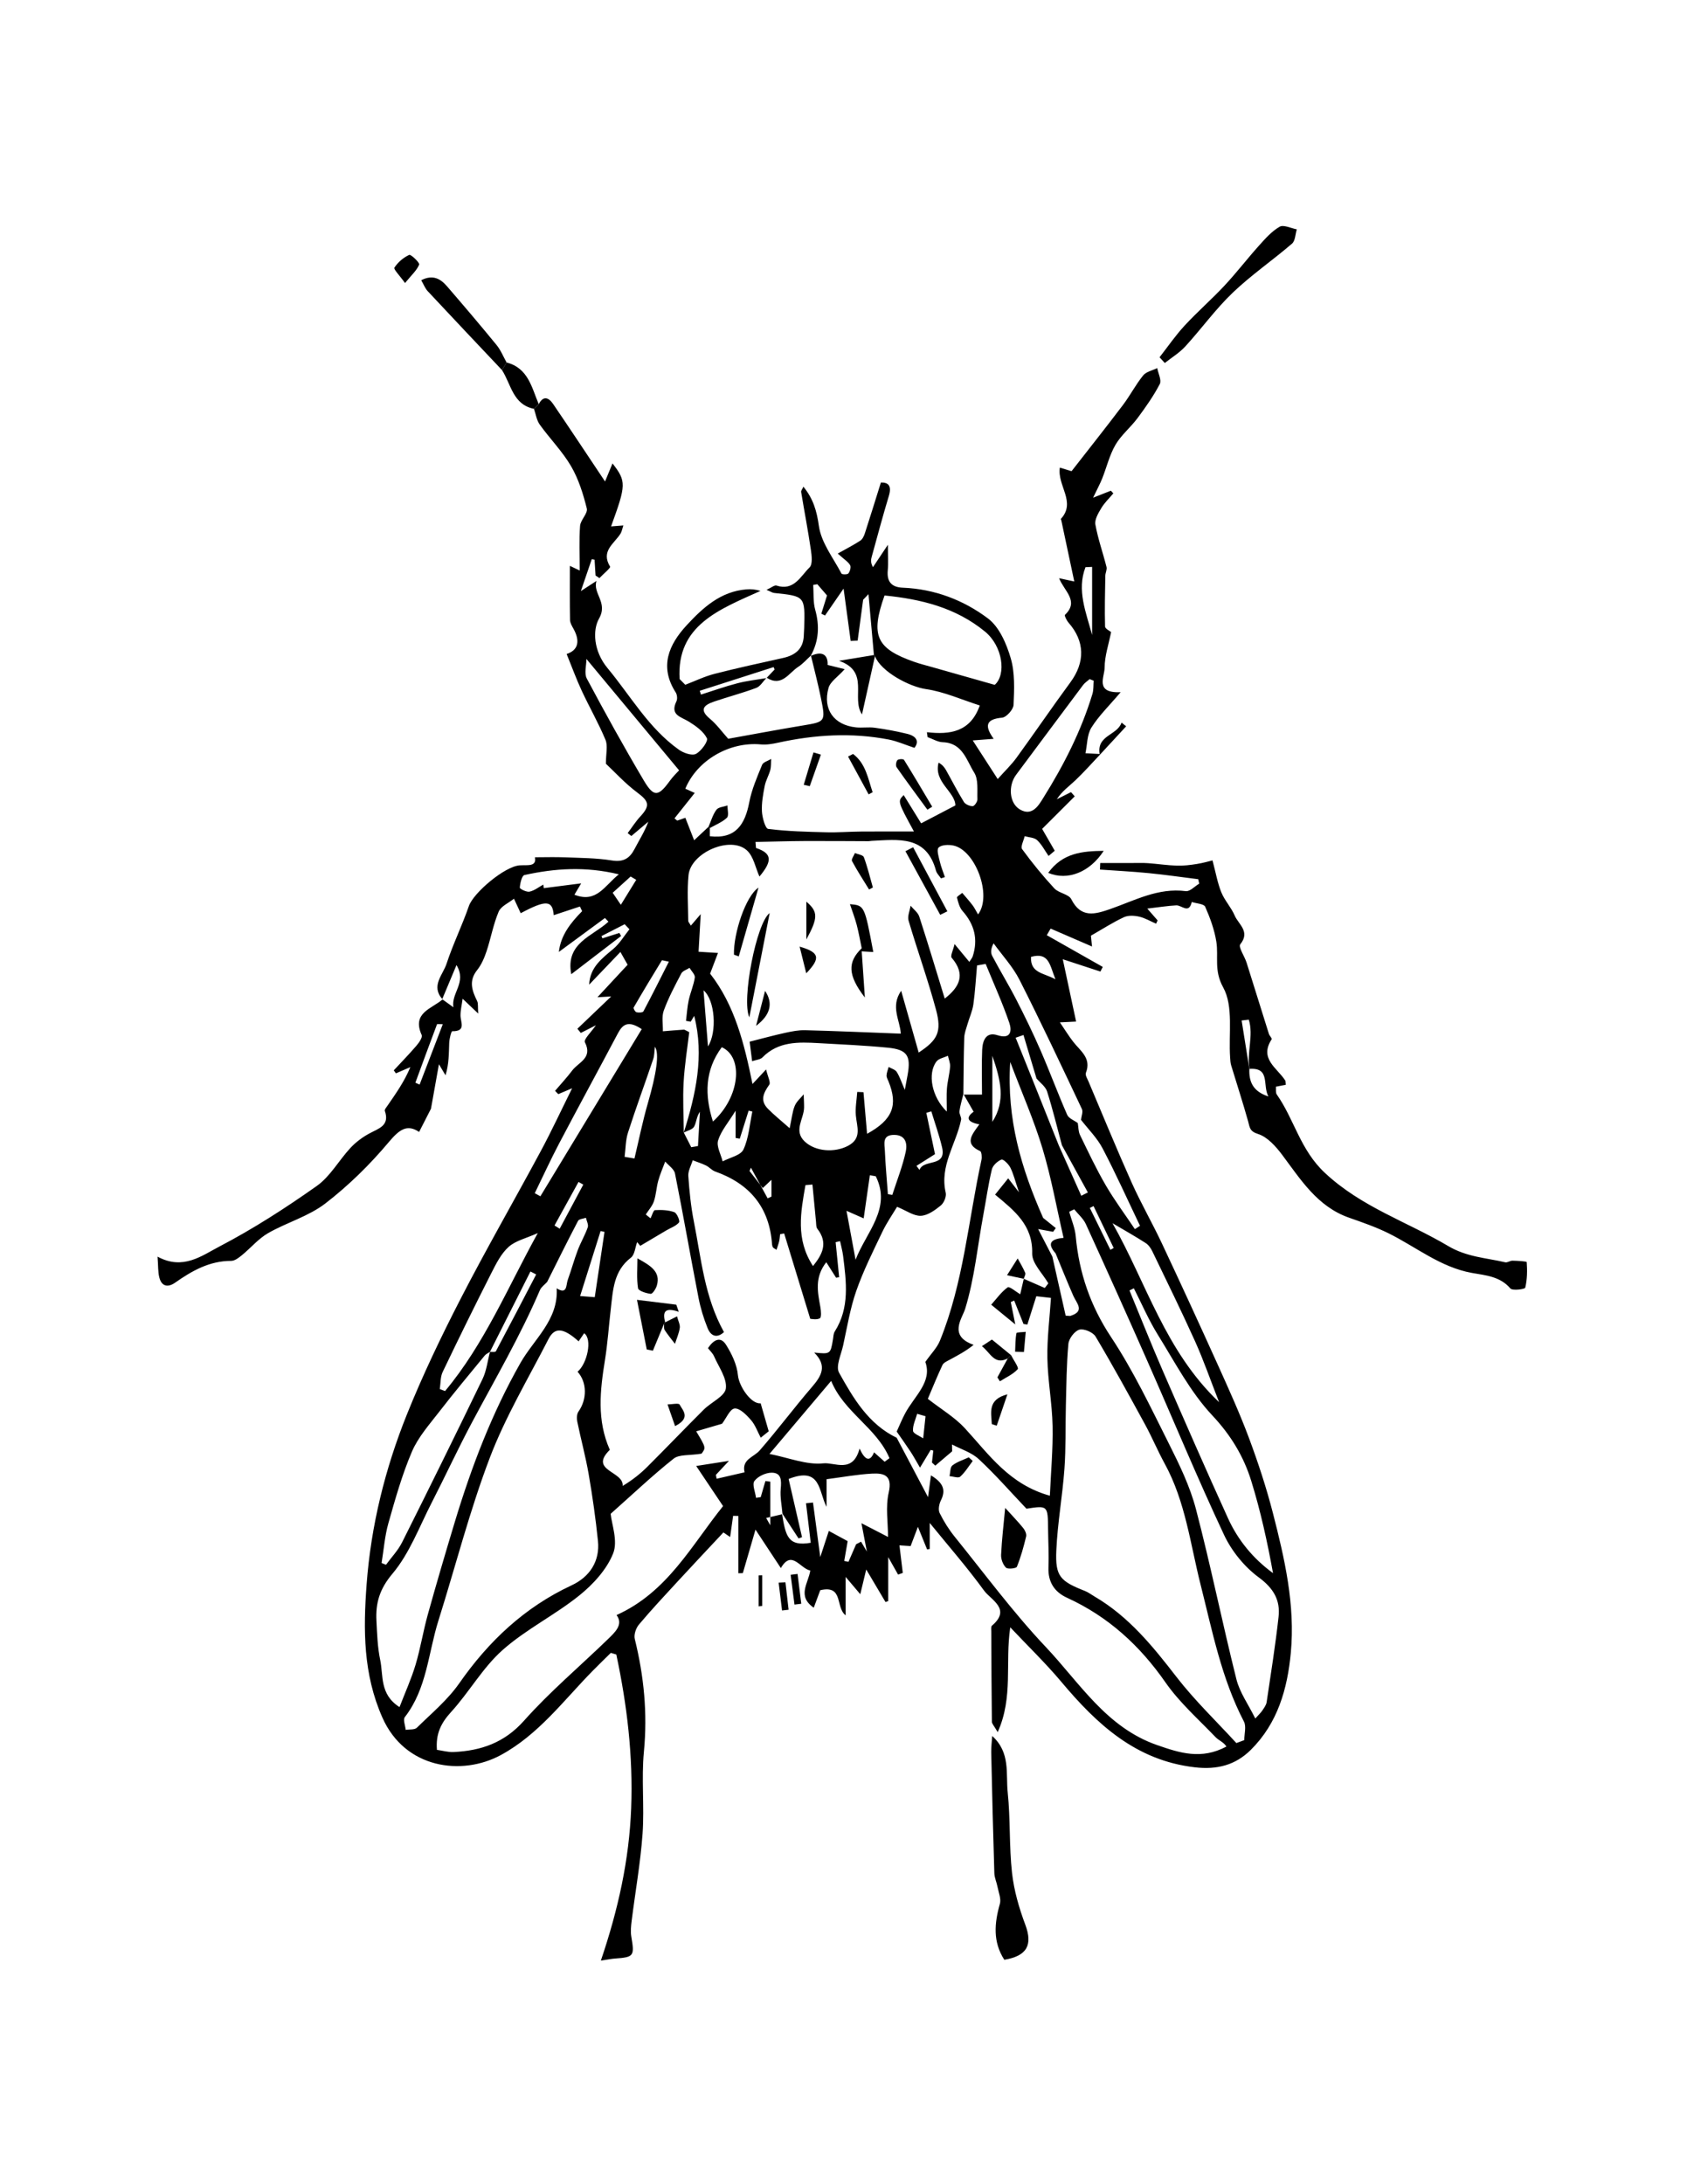 <?xml version="1.0" encoding="UTF-8"?>
<svg enable-background="new 0 0 612 792" version="1.1" viewBox="0 0 612 792" xml:space="preserve" xmlns="http://www.w3.org/2000/svg">
<path d="m195.44 146.55c1.672-3.237 3.64-2.369 5.196-0.092 6.079 8.902 12.019 17.896 18.86 28.131 0.836-2.024 1.713-4.154 2.704-6.554 5.068 6.525 4.972 7.746-0.52 22.842 1.478-0.117 2.721-0.217 4.452-0.354-0.427 1.283-0.558 2.23-1.021 2.972-2.268 3.633-7.264 6.309-3.783 11.97 0.264 0.43-2.515 2.729-3.876 4.16-0.469-0.314-0.936-0.631-1.403-0.947-0.119-1.912-0.237-3.821-0.356-5.732-0.337-0.068-0.674-0.136-1.011-0.204-1.145 3.345-2.288 6.691-3.964 11.589 2.825-1.836 4.249-2.763 5.672-3.688-1.452 4.578 4.262 7.771 0.919 13.667-2.367 4.169-2.045 11.775 3.086 17.952 8.392 10.104 14.911 21.794 25.896 29.593 1.676 1.188 4.716 2.258 6.162 1.514 1.932-0.991 4.527-4.623 3.992-5.685-1.254-2.484-4.003-4.434-6.52-6.002-2.874-1.793-6.991-2.337-4.535-7.382 0.418-0.851 0.26-2.407-0.268-3.229-6.022-9.382-2.501-17.346 4.026-24.401 5.86-6.335 12.293-12.22 21.627-12.96 1.601-0.128 3.224-0.019 5.111 0.553-14.881 6.703-30.538 12.461-29.34 31.971 0.682 0.691 1.359 1.381 2.042 2.072 3.533-1.343 6.975-3.026 10.614-3.964 8.233-2.118 16.553-3.902 24.854-5.757 4.399-0.985 7.337-3.224 7.533-8.077 0.038-0.96 0.117-1.917 0.143-2.875 0.316-11.459 0.312-11.452-10.893-12.62-0.644-0.067-1.254-0.499-2.768-1.134 1.77-0.798 2.885-1.787 3.608-1.552 6.351 2.057 8.742-3.394 12.008-6.587 1.152-1.124 0.787-4.229 0.478-6.337-1.036-7.022-2.376-14.001-3.533-21.009-0.075-0.456 0.41-1.005 0.817-1.919 3.563 4.369 4.851 8.769 5.623 14.275 0.848 6.021 5.209 11.561 8.192 17.231 0.192 0.365 2.173 0.386 2.508-0.053 0.584-0.765 1.024-2.301 0.625-2.994-0.7-1.217-2.083-2.04-4.493-4.209 3.107-1.746 5.736-3.081 8.188-4.684 0.799-0.52 1.337-1.674 1.653-2.652 1.937-5.953 3.778-11.938 5.812-18.423 2.659-0.06 4.02 1.125 2.893 4.846-2.215 7.307-4.169 14.691-6.211 22.048-0.29 1.043-0.478 2.113 0.445 3.802 1.525-2.288 3.051-4.576 5.416-8.124 0 3.953 0.199 6.634-0.046 9.279-0.388 4.154 1.409 6.126 5.469 6.288 11.477 0.459 21.996 4.461 30.896 11.158 4.112 3.094 6.719 9.192 8.252 14.442 1.544 5.295 1.266 11.241 1.024 16.868-0.071 1.686-2.588 4.516-4.181 4.661-5.819 0.525-6.485 2.887-3.036 7.667-2.674 0.204-4.674 0.358-7.597 0.58 3.119 4.823 5.827 9.013 9.055 14.003 2.637-2.955 4.964-5.164 6.821-7.715 6.587-9.056 12.896-18.316 19.532-27.335 5.394-7.326 5.288-14.881-0.64-21.634-0.689-0.787-1.578-2.603-1.33-2.838 5.25-4.966-0.199-8.544-2.117-13.295 2.125 0.452 3.537 0.755 5.515 1.177-1.627-7.672-3.164-14.915-4.704-22.154-0.038-0.188-0.223-0.465-0.158-0.535 5.646-6.131-1.401-12.067-0.377-18.593 1.541 0.467 2.858 0.864 4.256 1.286 6.306-8.094 12.558-15.96 18.617-23.971 2.618-3.458 4.629-7.384 7.353-10.748 1.104-1.367 3.367-1.796 5.104-2.653 0.365 1.96 1.646 4.401 0.919 5.793-2.268 4.344-5.141 8.41-8.079 12.361-2.497 3.355-5.917 6.105-7.992 9.666-2.173 3.733-3.187 8.134-4.81 12.202-0.807 2.009-1.85 3.924-3.3 6.964 2.919-1.146 4.686-1.838 6.452-2.529 0.294 0.324 0.592 0.647 0.885 0.972-1.477 1.763-3.193 3.382-4.357 5.331-1.085 1.813-2.482 4.142-2.154 5.957 0.934 5.203 2.738 10.244 4.037 15.393 0.245 0.962-0.414 2.117-0.433 3.187-0.109 6.131-0.26 12.267-0.095 18.391 0.023 0.833 1.726 1.618 2.196 2.03-0.885 4.475-2.343 8.676-2.351 12.881-4e-3 3.373-3.694 9.333 5.815 8.917-4.185 4.941-7.936 8.557-10.613 12.845-1.594 2.552-1.495 6.16-2.154 9.294 1.714 0.092 3.431 0.183 5.145 0.274l0.215 0.13c-2.968 3.128-5.827 6.373-8.945 9.343-2.302 2.188-4.941 4.015-6.81 6.943 1.714-0.866 3.432-1.73 5.148-2.593 0.448 0.51 0.9 1.019 1.349 1.529-3.943 3.936-7.887 7.872-11.823 11.798 1.556 2.697 3.066 5.311 4.576 7.925-0.749 0.633-1.495 1.262-2.24 1.895-1.356-1.945-2.46-4.154-4.151-5.736-1.043-0.974-2.982-0.989-4.52-1.435-0.354 1.599-1.56 3.821-0.923 4.693 3.623 4.953 7.518 9.738 11.691 14.239 1.608 1.738 5.209 2.062 6.143 3.916 3.511 6.962 8.596 5.495 14.083 3.587 8.919-3.102 17.42-7.817 27.472-6.506 1.477 0.192 3.229-1.755 4.855-2.714-0.121-0.539-0.241-1.077-0.361-1.616-5.981-0.744-11.947-1.61-17.939-2.2-5.887-0.58-11.797-0.877-17.695-1.299 0.026-0.791 0.053-1.584 0.083-2.375 3.902 0 7.804-4e-3 11.706 1e-3 1.88 4e-3 3.771-0.073 5.646 0.062 3.491 0.249 6.971 0.784 10.467 0.895 2.414 0.076 4.866-0.229 7.262-0.608 2.339-0.371 4.633-1.053 5.656-1.296 1.168 4.386 1.801 8.125 3.187 11.557 1.206 2.981 3.594 5.477 4.859 8.441 1.363 3.194 5.759 5.791 2.022 10.437-0.776 0.962 1.556 4.316 2.286 6.62 2.73 8.604 5.378 17.233 8.098 25.841 0.223 0.712 1.213 1.657 1.021 1.953-4.637 7.076 1.97 10.386 4.885 14.925 0.188 0.29 0.125 0.742 0.241 1.582-1.13 0.22-2.274 0.444-3.604 0.704 0.091 0.955-0.158 2.136 0.312 2.808 6.369 9.059 8.471 20.034 17.45 28.43 13.325 12.459 29.872 17.721 44.757 26.545 6.761 4.004 13.713 4.264 20.674 5.887 0.791 0.186 1.763-0.605 2.644-0.583 1.801 0.037 5.134 0.218 5.156 0.527 0.223 3.088 0.181 6.282-0.535 9.269-0.132 0.554-4.632 1.164-5.39 0.275-3.773-4.422-9.017-4.742-13.943-5.631-11.473-2.068-20.297-9.458-30.334-14.41-4.569-2.256-9.45-3.929-14.271-5.627-11.473-4.038-17.465-13.736-24.24-22.775-2.302-3.066-5.345-6.494-8.738-7.563-3.115-0.979-3.002-2.388-3.612-4.576-1.901-6.813-4.112-13.542-6.158-20.32-0.264-0.881-0.309-1.84-0.372-2.77-0.61-8.637 1.276-18.646-2.527-25.506-3.424-6.185-1.616-11.096-2.475-16.527-0.686-4.354-2.256-8.646-4.042-12.697-0.478-1.083-3.189-1.177-4.877-1.725-1.036 4.473-3.661 1.098-5.639 1.217-3.266 0.19-6.512 0.704-10.501 1.166 1.507 1.719 2.629 3 3.748 4.282-0.185 0.401-0.365 0.8-0.554 1.202-2.03-0.883-3.992-2.073-6.117-2.556-1.77-0.403-3.984-0.531-5.548 0.196-3.951 1.838-7.642 4.229-11.973 6.704 0.029 0.29 0.169 1.655 0.398 3.921-5.442-2.354-10.229-4.426-15.013-6.495-0.463 0.798-0.931 1.595-1.394 2.394 6.772 3.838 13.544 7.674 20.316 11.51-0.29 0.558-0.584 1.117-0.874 1.674-4.388-1.435-8.775-2.872-13.638-4.465 1.804 8.433 3.258 15.235 4.836 22.599-2.475 0.125-3.868 0.194-5.88 0.294 1.767 2.599 3.16 4.868 4.776 6.968 2.58 3.358 6.76 5.941 4.654 11.322-0.323 0.829 0.543 2.185 0.987 3.239 5.175 12.216 10.207 24.495 15.631 36.6 3.367 7.503 7.495 14.659 10.994 22.105 6.903 14.678 13.687 29.412 20.361 44.191 3.913 8.674 7.856 17.363 11.179 26.271 3.311 8.877 6.293 17.932 8.659 27.106 4.286 16.625 8.161 33.408 6.526 50.787-1.231 13.129-4.775 25.521-14.474 35.163-5.604 5.574-12.241 7.314-20.44 6.35-21.397-2.512-35.461-15.638-48.406-31.058-5.601-6.666-11.905-12.745-18.459-19.69-1.925 12.862 1.183 25.257-4.558 38.011-1.3-2.283-2.102-3.032-2.109-3.797-0.136-10.854-0.169-21.717-0.211-32.572-4e-3 -0.768-0.173-1.887 0.245-2.244 7.126-6.057-0.381-9.292-2.904-12.761-6.112-8.407-12.986-16.256-19.676-24.481v9.438c-0.32 0.049-0.636 0.102-0.956 0.15-0.949-2.335-1.902-4.671-3.33-8.177-1.084 2.858-1.781 4.7-2.644 6.972-1.179-0.075-2.527-0.166-4.053-0.264 0.426 3.51 0.817 6.749 1.209 9.996-0.568 0.203-1.138 0.406-1.702 0.617-1.044-1.853-2.087-3.698-3.578-6.335v15.955c-0.332 0.105-0.663 0.203-0.995 0.309-2.165-3.653-4.335-7.307-6.986-11.785-0.746 3.1-1.345 5.57-2.158 8.96-1.691-1.996-3.017-3.562-5.307-6.264v13.929c-3.797-2.874-0.655-11.115-9.213-9.111-0.678 1.815-1.431 3.85-2.357 6.347-6.151-4.241-1.993-8.795-1.254-13.473-3.796-0.813-6.746-7.661-10.682-0.896-2.806-4.256-5.518-8.361-9.201-13.943-1.834 6.302-3.213 11.036-4.591 15.774-0.539 0.015-1.081 0.029-1.62 0.045v-20.775c-0.637-0.016-1.273-0.034-1.906-0.053-0.328 2.343-0.659 4.682-1.081 7.684-1.333-0.904-2.332-1.582-2.444-1.657-5.684 6.079-11.16 11.879-16.572 17.747-4.757 5.16-9.559 10.29-14.071 15.657-1.088 1.292-1.889 3.672-1.505 5.224 3.328 13.461 4.651 26.938 3.312 40.854-0.949 9.856 0.217 19.897-0.491 29.792-0.759 10.572-2.639 21.066-3.958 31.604-0.235 1.876-0.435 3.849-0.121 5.69 1.203 7.047 0.955 7.454-6.013 7.947-1.115 0.079-2.216 0.316-5.032 0.734 6.282-18.516 10.273-36.504 10.99-55.234 0.725-19.001-1.488-37.423-5.388-55.754-0.663-0.199-1.326-0.399-1.987-0.596-2.228 2.2-4.484 4.369-6.674 6.606-10.508 10.72-19.54 22.983-33.143 30.399-14.25 7.77-34.833 4.982-43.039-13.503-7.03-15.842-6.964-31.984-5.74-48.368 1.589-21.25 6.686-41.871 14.618-61.596 5.761-14.324 12.474-28.316 19.549-42.049 9.286-18.026 19.423-35.607 29.034-53.468 3.866-7.187 7.305-14.599 11.357-22.755-2.28 0.972-3.651 1.555-5.022 2.139-0.392-0.399-0.783-0.798-1.173-1.2 2.09-2.454 4.303-4.817 6.237-7.392 2.241-2.981 7.537-4.478 4.585-10.224-0.525-1.021 2.415-3.823 3.998-6.166-2.109 1.075-3.792 1.931-5.478 2.787-0.411-0.504-0.823-1.011-1.235-1.516 3.987-3.808 7.972-7.616 12.263-11.712-1.359 0.077-2.394 0.134-4.99 0.281 4.109-4.422 7.446-8.013 10.943-11.778-0.514-0.911-1.333-2.361-2.616-4.636-3.883 4.06-7.608 7.957-11.335 11.853 0.281-6.268 4.588-9.465 8.759-12.96 2.314-1.941 3.925-4.723 5.854-7.126-0.578-0.606-1.156-1.215-1.733-1.823-2.804 1.431-5.608 2.866-8.41 4.297 0.115 0.271 0.229 0.544 0.344 0.817 2.045-0.651 4.091-1.301 6.134-1.953 0.215 0.369 0.43 0.736 0.644 1.104-5.917 4.533-11.836 9.068-18.086 13.855-2.199-11.375 7.782-13.751 13.493-19.047-0.425-0.442-0.849-0.885-1.273-1.33-5.572 4.1-11.145 8.198-16.719 12.297 0.686-6.043 4.275-10.565 8.446-14.775-0.266-0.565-0.533-1.128-0.798-1.691-3.207 1.059-6.413 2.117-9.51 3.141-0.42-5.427-2.738-5.651-11.979-0.713-0.815-1.751-1.631-3.505-2.444-5.256-1.91 1.537-4.703 2.699-5.548 4.689-1.951 4.586-2.815 9.622-4.403 14.382-0.798 2.399-1.862 4.872-3.42 6.823-3.109 3.9-1.858 7.431 9e-3 11.201 0.441 0.889 0.211 2.111 0.394 4.548-2.292-2.175-3.663-3.479-5.659-5.376-0.332 2.433-0.774 4.235-0.772 6.037 2e-3 2.473 2.15 5.812-2.989 5.746-0.367-4e-3 -1.04 2.721-1.1 4.196-0.158 3.791-0.053 7.593-1.344 11.783-0.652-1.092-1.303-2.187-2.392-4.011-1.036 5.792-1.99 11.13-2.885 16.134-1.409 2.757-2.761 5.4-4.303 8.418-4.346-2.927-7.173-0.878-10.966 3.642-6.84 8.154-14.604 15.781-23.028 22.274-6.079 4.693-14.019 6.889-20.792 10.779-3.539 2.034-6.301 5.391-9.521 8.016-1.123 0.919-2.569 2.041-3.866 2.041-7.849-8e-3 -14.187 3.578-20.318 7.887-2.55 1.789-4.863 1.492-5.733-1.793-0.546-2.056-0.405-4.301-0.665-7.631 9.226 5.025 16.06-0.342 22.423-3.66 12.273-6.403 24.021-13.966 35.34-21.966 4.885-3.45 8.032-9.3 12.233-13.815 1.925-2.064 4.32-3.85 6.81-5.205 3.392-1.846 7.508-2.81 5.649-8.215-0.164-0.479 0.582-1.322 1.002-1.932 3.068-4.434 6.164-8.846 8.252-13.931-1.746 0.753-3.494 1.507-5.241 2.262-0.256-0.363-0.514-0.725-0.772-1.088 2.761-2.972 5.601-5.877 8.235-8.957 0.932-1.09 2.269-3.015 1.885-3.866-3.627-8.053 3.618-9.467 7.567-12.887 1.107 0.793 2.217 1.589 3.958 2.84-0.926-5.183 4.943-8.917 1.109-15.305-2.024 4.829-3.593 8.57-5.162 12.314-4.186-4.784 0.221-8.738 1.541-12.763 2.33-7.104 5.67-13.872 8.109-20.945 1.661-4.813 13.043-14.446 18.487-14.77 2.817-0.168 6.171 0.583 5.463-2.925 3.84 0 7.427-0.123 11.001 0.026 5.633 0.233 11.328 0.228 16.866 1.126 4.216 0.686 6.5-0.702 8.316-4.196 1.661-3.198 3.622-6.239 4.97-9.851-2.052 1.729-4.105 3.459-6.158 5.188-0.445-0.351-0.889-0.701-1.333-1.051 1.533-2.038 2.904-4.226 4.631-6.083 3.586-3.858 3.057-5.495-1.004-8.514-4.597-3.422-8.514-7.753-11.525-10.563 0-3.667 0.751-6.499-0.143-8.647-2.535-6.094-5.855-11.856-8.644-17.853-1.951-4.196-3.535-8.565-5.458-13.286 4.312-1.401 4.917-4.8 2.454-9.203-0.55-0.983-1.209-2.094-1.228-3.155-0.113-6.45-0.056-12.904-0.056-19.604 0.622 0.294 1.631 0.77 3.58 1.691 0-5.838-0.27-11.032 0.126-16.178 0.167-2.181 2.883-4.542 2.439-6.326-1.312-5.271-2.989-10.666-5.71-15.32-3.152-5.395-7.688-9.968-11.359-15.084-1.144-1.591-1.428-3.798-2.105-5.725 0.583-0.565 1.159-1.126 1.737-1.687zm257.86 241.03c-1.077-5.858 1.533-12.054-0.271-17.847-0.866 0.1-1.732 0.202-2.599 0.303 0.935 5.861 1.872 11.721 2.806 17.582-0.195 4.646 1.314 8.154 6.908 9.96-2.223-4.044 0.795-10.518-6.844-9.998zm-68.059 27.702c-1.76-6.517-3.338-13.085-5.387-19.511-0.568-1.792-2.52-3.146-3.838-4.702-1.574-5.258-3.148-10.516-4.727-15.772-0.945 0.328-1.895 0.655-2.844 0.983 2.14 5.314 4.278 10.629 6.418 15.943 3.073 7.688 6.143 15.375 9.217 23.059 2.727 6.102 5.453 12.206 8.181 18.309 0.794-0.403 1.589-0.807 2.384-1.21-3.133-5.702-6.271-11.401-9.404-17.099zm-137.18-4.61c4.335-13.87 7.51-27.845 3.771-42.303-0.362 0.606-0.814 1.356-1.262 2.102-0.568-0.098-1.137-0.198-1.706-0.297 0.312-2.503 0.452-5.042 0.983-7.497 0.599-2.774 1.812-5.433 2.211-8.222 0.146-1.057-1.232-2.332-1.91-3.507-1.025 0.665-2.494 1.095-2.991 2.036-2.309 4.388-4.651 8.806-6.354 13.444-0.825 2.245-0.264 4.996-0.332 7.52 2.539-0.207 5.073-0.431 7.616-0.595 0.313-0.019 0.648 0.286 1.947 0.904-0.682 5.846-1.695 12.021-2.038 18.233-0.335 6.041 0.011 12.118 0.061 18.183 0.904 1.771 1.804 3.532 2.704 5.303 0.813-0.136 1.631-0.271 2.444-0.406 0.237-4.144 0.471-8.29 0.704-12.438-1.262 1.778-1.243 3.842-2.116 5.409-0.598 1.068-2.444 1.445-3.732 2.131zm144.1-4.618c0.136-1.318 0.811-2.889 0.328-3.913-7.424-15.685-14.802-31.396-22.651-46.871-2.418-4.767-6.222-8.83-9.39-13.216-0.957 1.782-1.134 3.348-0.527 4.502 2.813 5.358 5.992 10.523 8.757 15.904 3.119 6.075 6.113 12.23 8.836 18.49 3.353 7.706 6.264 15.604 9.643 23.305 0.568 1.296 2.52 1.992 3.83 2.968 0.256 1.454 0.192 3.059 0.813 4.331 2.987 6.147 5.902 12.347 9.337 18.237 3.202 5.491 7.024 10.613 10.572 15.901 0.618-0.398 1.239-0.806 1.857-1.209-4.493-9.386-8.761-18.888-13.59-28.101-1.98-3.775-5.174-6.908-7.815-10.328zm-10.394 49.581c1.635 7.259 3.269 14.513 4.828 21.428 1.322 0.079 1.525 0.146 1.695 0.094 5.446-1.706 2.267-4.576 1.065-7.321-2.226-5.085-4.29-10.237-6.418-15.363-3.39-3.846-1.382-5.217 2.896-5.624-2.513-10.892-4.46-21.837-7.642-32.406-3.089-10.248-7.45-20.116-11.71-31.362-1.326 20.666 3.978 38.549 11.946 56.541 0.814 0.651 2.701 2.174 4.584 3.688-0.324 0.452-0.651 0.896-0.976 1.349-1.423-0.264-2.847-0.527-5.427-0.998 2.062 3.985 3.61 6.98 5.159 9.974zm-204.03 34.568c-0.634 0.43-1.416 0.746-1.881 1.311-5.55 6.772-11.175 13.484-16.525 20.407-3.578 4.625-7.638 9.189-9.896 14.455-3.576 8.347-6.054 17.189-8.538 25.951-1.322 4.67-1.676 9.607-2.465 14.425 0.531 0.211 1.064 0.422 1.597 0.641 1.972-2.704 4.367-5.194 5.845-8.144 9.864-19.668 19.608-39.404 29.182-59.215 1.45-3.006 1.823-6.531 2.693-9.815 0.732-0.061 1.943 0.136 2.132-0.219 4.941-9.258 9.777-18.576 14.63-27.879-0.691-0.358-1.384-0.716-2.077-1.073-4.899 9.72-9.799 19.438-14.697 29.155zm100.42-244.44c0.949-0.996 1.898-1.992 2.851-2.987-0.125-0.293-0.249-0.587-0.369-0.881-8.93 2.862-17.857 5.725-26.783 8.585 0.143 0.461 0.287 0.921 0.433 1.382 4.399-1.388 8.757-2.951 13.216-4.105 3.431-0.891 6.998-1.271 10.501-1.877-1.206 1.22-2.196 3.011-3.653 3.556-5.002 1.875-10.204 3.224-15.266 4.949-3.582 1.221-5.665 2.846-1.506 6.279 2.399 1.983 4.264 4.622 6.595 7.22 8.67-1.554 17.804-3.284 26.976-4.804 8.267-1.369 8.406-1.335 6.674-9.883-1.043-5.167-2.399-10.269-3.616-15.403 4.817-2.145 6.203 0.418 6.022 3.316 2.482 0.616 4.324 1.071 6.2 1.535-2.512 2.813-5.235 4.527-5.872 6.817-2.154 7.791 1.974 13.417 9.917 14.284 2.275 0.247 4.633-0.169 6.893 0.143 3.955 0.548 7.902 1.264 11.773 2.215 3.308 0.812 4.426 2.74 2.592 5.069-3.408-1.124-6.298-2.429-9.326-3.013-13.445-2.597-26.828-1.768-40.142 1.145-2.038 0.446-4.2 0.815-6.249 0.625-11.446-1.058-23.137 5.771-27.404 16.059 1.311 0.591 2.655 1.197 3.412 1.54-2.7 3.392-5.021 6.305-7.341 9.219 0.332 0.271 0.663 0.544 0.991 0.815 1.115-0.39 2.222-0.78 2.949-1.032 1.088 2.783 2.019 5.158 3.194 8.16 2.448-2.292 3.834-3.595 5.224-4.895 0.158 0.15 0.309 0.305 0.456 0.467v2.957c9.397 1.118 12.776-4.266 14.32-12.339 0.889-4.644 2.843-9.113 4.644-13.529 0.407-1 2.162-1.45 3.3-2.152-0.095 1.343 0.019 2.74-0.324 4.013-0.535 1.97-1.642 3.806-2.026 5.791-0.591 3.042-1.167 6.187-1.002 9.245 0.125 2.239 1.224 6.193 2.275 6.324 6.979 0.881 14.06 1.042 21.115 1.22 4.185 0.107 8.377-0.237 12.568-0.273 6.113-0.055 12.226-0.015 19.19-0.015-5.963-10.947-5.963-10.947-3.722-13.203 2.271 3.68 4.489 7.267 6.328 10.245 4.485-2.347 8.191-4.285 12.417-6.495-0.063-4.979-7.97-8.49-6.086-15.514 1.329 0.712 2.105 1.668 2.704 2.727 2.162 3.842 4.158 7.787 6.475 11.531 0.546 0.881 2.113 1.531 3.201 1.52 0.61-5e-3 1.736-1.608 1.706-2.459-0.116-3.29 0.407-7.205-1.171-9.708-2.783-4.411-4.192-10.785-11.386-11.013-1.857-0.06-3.68-1.207-5.519-1.855-0.082-0.593-0.161-1.188-0.24-1.783 8.475 0.988 15.796-0.117 19.171-9.693-6.576-2.086-12.915-4.981-19.536-5.936-6.042-0.872-16.306-6.331-18.482-11.923-0.132-0.143-0.26-0.286-0.384-0.438-0.689-7.723-1.383-15.448-1.974-22.06-0.464 0.488-1.785 1.87-1.937 2.03-0.765 5.697-1.378 10.25-1.988 14.804-0.844 0.042-1.684 0.087-2.527 0.128-0.81-5.96-1.62-11.921-2.576-18.983-2.606 3.781-4.674 6.772-6.738 9.764-0.444-0.22-0.889-0.442-1.333-0.663 0.682-2.183 1.363-4.365 2.064-6.616-1.167-1.352-2.343-2.71-3.518-4.068-0.497 0.086-0.998 0.173-1.495 0.26 0.207 3-0.072 6.131 0.719 8.968 1.639 5.862 1.326 11.34-1.582 16.674-1.503 1.357-2.859 2.945-4.539 4.028-3.466 2.23-5.99 7.443-11.454 3.989zm5.706 303.14c-0.252-3.014-0.919-6.072-0.641-9.036 0.283-3.04 0.305-5.864-3.292-5.864-2.158 4e-3 -5.001 1.326-6.241 3.013-0.904 1.225 0.312 4.008 0.584 6.102 0.569-0.082 1.133-0.165 1.699-0.252 0.564-1.947 1.13-3.891 1.695-5.834 0.595 0.075 1.19 0.146 1.781 0.222v15.823c-0.501-0.882-1.001-1.767-1.502-2.647 1.924-0.449 3.853-0.896 5.777-1.345 1.3 7.845 2.117 11.777 10.392 10.335-0.572-4.761-1.145-9.545-1.717-14.328 0.847-0.086 1.691-0.173 2.539-0.26 0.821 6.144 1.638 12.29 2.636 19.759 1.314-4.011 2.211-6.753 3.104-9.473 2.761 1.495 4.798 2.599 6.836 3.706-0.407 2.339-0.825 4.761-1.247 7.187 0.512 0.102 1.024 0.203 1.537 0.306 0.923-2.121 1.849-4.241 2.775-6.362 0.599-0.316 1.194-0.625 1.793-0.941 0.674 1.146 1.345 2.29 2.109 3.594-0.618-3.232-1.176-6.125-1.97-10.286 4.181 2.158 6.745 3.483 9.646 4.982 0-5.228-0.945-10.911 0.248-16.105 1.421-6.207-1.66-7.092-6.015-6.862-5.371 0.286-10.7 1.284-16.523 2.034v10.008c-2.953-5.458-1.906-14.791-13.77-10.102 1.597 6.948 3.228 14.033 4.858 21.118-0.418 0.15-0.84 0.301-1.258 0.448-1.947-2.982-3.886-5.957-5.833-8.94zm-81.911-81.751c3.919 2.441 3.363-1.265 4.005-3.024 1.301-3.574 2.293-7.262 3.64-10.816 1.064-2.814 2.635-5.439 3.627-8.275 0.337-0.96-0.41-2.297-0.663-3.461-0.979 0.354-2.499 0.43-2.857 1.114-3.846 7.33-7.506 14.757-11.216 22.154-0.891 0.979-2.128 1.808-2.62 2.961-7.086 16.564-16.173 32.097-24.634 47.954-5.107 9.574-9.655 19.441-14.616 29.092-4.51 8.771-8.047 18.437-14.263 25.807-4.661 5.521-6.117 10.614-5.793 17.002 0.243 4.775 0.394 9.619 1.369 14.268 1.19 5.672-0.256 12.444 7.005 17.076 2.023-5.258 4.275-10.199 5.821-15.359 1.787-5.966 2.761-12.173 4.433-18.177 3.124-11.22 6.414-22.395 9.785-33.543 6.049-20.008 13.427-39.394 23.828-57.709 4.912-8.646 13.844-15.628 13.149-27.064zm169.45-3.453c2.538 1.11 5.077 2.222 7.615 3.329 0.43-0.558 0.859-1.115 1.288-1.672-2.067-3.616-5.95-7.277-5.856-10.84 0.268-10.271-6.399-15.487-13.457-21.341 1.668-2.071 3.137-3.895 4.753-5.905 1.217 1.57 2.094 2.7 3.917 5.055-1.353-3.993-1.966-6.592-3.122-8.927-0.637-1.28-2.61-3.187-3.229-2.938-1.446 0.58-3.137 2.125-3.487 3.578-1.3 5.424-2.067 10.976-3.092 16.475-2.117 11.353-3.16 22.866-6.584 34.045-1.077 3.514-6.241 9.812 3.062 13.088-3.005 2.411-5.868 3.864-8.685 5.401-0.953 0.523-2.215 1.047-2.622 1.913-1.939 4.117-3.638 8.354-5.307 12.26 4.862 3.793 9.759 6.671 13.442 10.67 8.708 9.462 16.075 20.361 30.828 24.46 0.365-8.369 1.152-16.844 0.986-25.303-0.161-8.174-1.732-16.324-1.887-24.505-0.136-7.27 0.821-14.557 1.3-21.917-2.915-0.327-4.742-0.538-5.318-0.603-1.194 3.785-2.219 7.032-3.247 10.279-0.463-0.076-0.93-0.144-1.394-0.215-1.13-2.833-2.256-5.661-3.382-8.494-0.41 0.182-0.821 0.366-1.231 0.551 0.475 2.365 0.949 4.73 1.627 8.098-3.416-2.795-5.763-4.716-8.734-7.148 1.951-2.17 3.672-4.656 5.992-6.306 0.622-0.444 3.055 1.657 4.535 2.521 0.459-1.975 0.877-3.793 1.299-5.616l-0.01 7e-3zm-21.925-66.932c-0.493 2.059-1.134 4.1-1.416 6.187-0.132 0.994 0.791 2.154 0.595 3.111-1.804 8.798-7.853 16.658-5.574 26.417 0.324 1.379-0.647 3.706-1.796 4.641-2.109 1.71-4.761 3.642-7.255 3.729-2.576 0.099-5.231-1.883-8.595-3.266-1.529 2.565-3.725 5.699-5.348 9.104-3.36 7.028-6.882 14.045-9.45 21.379-2.233 6.38-3.314 13.175-4.776 19.818-0.727 3.307-2.753 7.556-1.469 9.86 5.179 9.284 10.659 18.659 20.9 23.593 3.661 6.931 7.317 13.86 11.37 21.529 0.415-3.089 0.693-5.13 1.066-7.902 4.422 2.704 5.514 5.262 3.593 9.115-0.651 1.303-1.028 3.367-0.444 4.55 1.515 3.073 3.39 6.041 5.548 8.704 10.844 13.408 21.13 27.363 32.949 39.863 12.301 13.006 21.977 29.171 40.391 35.574 8.237 2.862 16.034 5.39 25.152 0.535-1.017-1.628-2.802-2.215-3.947-3.413-6.203-6.493-13.088-12.549-18.169-19.849-9.349-13.431-20.817-23.883-35.69-30.682-4.584-2.094-6.957-5.71-6.754-10.997 0.178-4.596-0.09-9.205-0.139-13.809-0.091-8.674-0.087-8.674-7.842-7.495-5.898-6.207-11.304-12.398-17.296-17.966-2.625-2.44-6.444-3.593-9.717-5.325 0.015 0.828 0.026 1.657 0.045 2.485-2.038 1.726-4.071 3.458-6.109 5.19-0.402-0.377-0.806-0.753-1.213-1.13 0.166-1.438 0.332-2.885 0.494-4.324-0.316-0.082-0.633-0.165-0.953-0.244-1.085 1.804-2.174 3.604-3.872 6.422-1.435-2.434-2.351-4.144-3.412-5.756-1.631-2.479-3.36-4.889-5.047-7.321 1.005-2.188 1.913-4.43 3.039-6.55 3.345-6.309 9.97-11.446 7.349-18.704 2.12-3.017 4.248-5.119 5.284-7.669 8.576-21.017 10.294-43.642 15.077-65.551 0.226-1.035 0.063-2.986-0.49-3.235-5.958-2.678-2.877-6.063-0.268-9.694-4.591-0.799-4.873-2.614-2.079-4.565-1.284-2.244-2.429-4.233-3.574-6.22h6.61c0-5.624-0.17-10.962 0.064-16.282 0.146-3.237 1.378-6.595 5.491-5.266 5.179 1.672 5.235-1.862 4.361-4.429-2.475-7.266-5.676-14.284-8.587-21.401-1.044 0.183-2.087 0.367-3.131 0.55-0.422 4.71-0.674 9.446-1.333 14.124-0.347 2.446-1.442 4.782-2.136 7.187-0.467 1.612-1.118 3.247-1.171 4.887-0.217 6.827-0.235 13.659-0.326 20.491zm-55.536 81.448c-3.318-10.848-6.392-20.903-9.465-30.96-0.494 0.09-0.983 0.181-1.477 0.271-0.102 0.844-0.139 1.706-0.332 2.53-0.237 1.014-0.61 1.996-0.964 3.13-0.693-0.455-1.07-0.591-1.258-0.854-0.214-0.294-0.335-0.704-0.361-1.073-0.919-13.48-8.109-22.03-20.651-26.475-1.198-0.422-2.117-1.582-3.284-2.158-1.556-0.761-3.228-1.28-4.851-1.902-0.569 1.898-1.722 3.842-1.593 5.695 0.38 5.518 0.934 11.069 2.007 16.493 2.678 13.487 3.85 27.431 10.93 40.108-2.399 2.215-4.686 1.669-5.939-1.442-1.428-3.521-2.565-7.22-3.288-10.949-2.919-15.021-5.548-30.101-8.542-45.106-0.32-1.619-2.328-2.9-3.552-4.339-0.858 2.316-1.87 4.595-2.527 6.968-0.678 2.44-0.766 5.069-1.576 7.458-0.587 1.725-1.934 3.193-2.941 4.775 0.576 0.46 1.152 0.927 1.727 1.386 0.535-1.039 1.019-2.938 1.608-2.968 2.335-0.128 4.833-0.049 6.994 0.73 0.972 0.347 2.147 3.217 1.736 3.722-1.077 1.311-2.986 1.936-4.546 2.854-3.034 1.786-6.058 3.586-9.516 5.635 0.051 0.061-0.625-0.738-1.14-1.349-0.708 1.884-0.866 4.576-2.267 5.65-6.29 4.82-6.496 11.77-7.292 18.576-0.725 6.191-1.132 12.437-2.123 18.583-1.763 10.945-3.003 21.781 1.774 32.508-7.763 7.653 5.094 7.672 4.667 13.096 3.655-2.222 6.437-4.452 8.947-6.952 6.885-6.863 13.601-13.891 20.489-20.746 2.686-2.674 7.631-4.813 7.989-7.649 0.463-3.649-2.58-7.777-4.267-11.635-0.49-1.122-1.492-2.026-2.223-2.976 2.004-3.013 4.516-4.444 6.539-1.25 2.094 3.314 3.977 7.246 4.331 11.059 0.38 4.09 4.874 10.613 8.245 10.177 1.009 3.518 1.966 6.84 2.923 10.161-0.964 0.776-1.928 1.545-2.896 2.316-1.152-2.165-1.977-4.609-3.548-6.406-1.608-1.854-4.068-4.354-5.932-4.181-1.672 0.158-3.043 3.556-4.554 5.532-2.832 0.833-6.011 1.76-9.375 2.746 3.556 5.933 3.556 5.933 1.932 8.105-4.482 0.712-8.124 0.219-10.113 1.797-7.604 6.037-14.676 12.749-22.854 20.011 0.346 3.676 2.701 9.83 0.91 14.343-2.316 5.838-7.254 11.22-12.292 15.269-8.881 7.142-19.419 12.305-27.89 19.842-7.179 6.388-12.083 15.262-18.646 22.44-3.617 3.962-5.578 7.879-5.104 13.694 2.025 0.278 4.066 0.886 6.076 0.787 9.938-0.475 18.373-3.341 25.514-11.355 9.328-10.475 20.15-19.612 30.263-29.394 2.785-2.696 5.877-5.469 3.305-8.915 18.49-8.305 27.228-25.337 38.647-39.513-3.363-5.014-6.384-9.515-9.755-14.543 4-0.625 7.133-1.114 11.887-1.856-2.328 2.493-3.537 3.789-4.746 5.081 0.094 0.471 0.185 0.938 0.279 1.404 3.378-0.775 6.757-1.555 10.135-2.335-1.119-4.73 3.307-5.438 5.48-7.932 6.531-7.488 12.482-15.48 18.968-23.006 3.438-3.992 5.642-7.676 0.806-12.481 5.924 0.595 5.917 0.595 6.821-4.852 0.158-0.941 0.154-2.026 0.633-2.779 5.483-8.641 4.192-18.019 3.04-27.367-0.226-1.815-0.727-3.593-1.104-5.394-0.539 0.125-1.074 0.249-1.608 0.369 0.422 4.233 0.848 8.467 1.273 12.697-0.369 0.063-0.738 0.124-1.107 0.185-1.122-1.763-2.245-3.533-3.563-5.612-4.316 5.483-3.115 10.854-2.147 16.244 0.249 1.375 0.445 3.74-0.184 4.083-1.218 0.66-3.037 0.194-3.482 0.194zm-19.868-172.92c0.064 0.731 0.124 1.458 0.188 2.188 5.808 1.93 6.041 4.636 1.247 10.356-1.42-3.113-2.113-7.303-4.58-9.516-5.989-5.375-20.335 0.859-21.148 9.022-0.546 5.456-0.151 11.009-0.109 16.518 4e-3 0.475 0.498 0.944 0.96 1.769 1.168-1.362 2.143-2.501 3.567-4.164-0.297 5.247-0.55 9.688-0.776 13.634 3.349 0.211 5.198 0.33 7.047 0.447-0.93 2.437-1.86 4.875-2.858 7.493 8.96 11.463 12.425 25.51 15.378 40.016 1.578-1.687 2.791-2.983 4.934-5.273 0.606 2.646 1.74 4.707 1.149 5.539-2.102 2.958-3.439 5.716-0.509 8.702 2.26 2.306 4.813 4.324 7.902 7.066 0.794-3.681 0.994-6.034 1.853-8.113 0.64-1.566 2.124-2.789 3.231-4.164 0.057 1.589 0.169 3.176 0.151 4.766-0.045 4.132-3.962 8.414 0.249 12.354 3.921 3.669 10.821 4.091 15.649 1.567 5.231-2.727 3.229-6.96 2.878-11.073-0.237-2.795 0.312-5.657 0.509-8.491 0.757 0.034 1.51 0.067 2.264 0.102 0.425 4.925 0.851 9.844 1.303 15.079 9.307-5.085 11.296-10.381 7.763-19.019-0.286-0.708-0.742-1.458-0.7-2.166 0.056-1.028 0.489-2.034 0.765-3.051 1.005 0.587 2.388 0.941 2.934 1.815 1.111 1.768 1.767 3.821 2.934 6.501 0.468-2.511 0.758-4.012 1.025-5.514 1.228-6.912-0.182-9.111-7.255-9.798-8.315-0.808-16.674-1.169-25.02-1.641-7.318-0.41-14.61-0.706-20.403 5.177-0.779 0.792-2.286 0.872-3.744 1.378-0.384-3.026-0.705-5.52-0.904-7.083 4.712-1.186 8.757-2.305 12.854-3.201 2.396-0.521 4.874-1.026 7.296-0.96 11.408 0.301 22.813 0.802 34.681 1.249-0.203-4.723-3.868-9.777 0.14-15.542 2.316 8.158 4.331 15.239 6.361 22.395 6.862-4.531 8.452-7.48 6.271-15.57-2.927-10.859-6.753-21.469-9.943-32.259-0.471-1.595 0.448-3.601 0.727-5.416 1.077 1.307 2.663 2.45 3.152 3.949 3.209 9.864 6.185 19.804 9.239 29.727 5.359-4.175 7.718-8.738 2.516-14.806-0.55-0.642 0.527-2.68 1.055-4.964 2.399 2.904 3.781 4.574 5.349 6.465 0.637-1.008 1.043-1.437 1.209-1.944 2.045-6.216 0.671-11.615-3.661-16.499-1.118-1.258-1.597-3.171-2.026-4.872-0.098-0.382 1.235-1.126 1.91-1.704 1.25 1.482 2.561 2.921 3.732 4.463 0.741 0.977 1.276 2.111 2 3.341 5.224-6.852-0.995-23.427-9.04-25.002-1.725-0.337-4.289-0.25-5.28 0.78-0.791 0.823 0.071 3.418 0.479 5.16 0.44 1.883 1.201 3.687 1.819 5.527-0.475 0.152-0.953 0.305-1.432 0.458-0.613-0.919-1.525-1.759-1.797-2.771-3.495-12.938-13.709-11.263-23.359-10.83-0.384 0.017-0.764 0.124-1.145 0.123-7.781-0.019-15.559-0.1-23.34-0.057-5.882 0.032-11.761 0.219-17.641 0.337zm174.45 326.75c0.957-0.354 1.913-0.708 2.866-1.066 0-2.264 0.803-4.949-0.124-6.73-8.146-15.646-11.454-32.768-15.714-49.618-3.74-14.787-5.507-30.17-13.009-43.868-2.55-4.659-4.603-9.593-7.148-14.252-5.846-10.704-11.71-21.404-17.951-31.875-0.931-1.563-4.233-2.961-5.883-2.493-1.732 0.497-3.797 3.238-3.974 5.16-0.686 7.419-0.72 14.899-0.915 22.364-0.196 7.653 0.033 15.337-0.521 22.968-0.719 9.883-2.512 19.698-2.945 29.589-0.41 9.371 1.367 11.118 10.414 14.678 1.229 0.486 2.312 1.337 3.469 2.008 12.354 7.224 21.089 17.992 29.698 29.137 6.577 8.513 14.445 16.036 21.737 23.998zm-238.62-145.67c-5.542-4.965-8.665-5.228-10.923-0.825-7.311 14.248-15.612 28.143-21.286 43.031-7.335 19.254-12.437 39.352-18.642 59.043-3.71 11.773-4.169 24.685-12.198 35.016-0.706 0.908 0.177 3.055 0.322 4.622 1.375-0.233 3.228 0.03 4.043-0.769 5.299-5.205 11.167-10.079 15.369-16.094 10.706-15.337 23.775-27.635 40.801-35.566 6.633-3.096 10.277-8.821 9.535-16.067-0.829-8.102-1.979-16.181-3.366-24.203-1.107-6.418-2.836-12.727-4.143-19.111-0.235-1.152-0.177-2.749 0.452-3.631 3.145-4.422 3.107-10.621-0.341-14.421 3.529-2.965 5.44-11.891 2.39-13.955-0.546 0.798-1.162 1.695-2.013 2.93zm179.79-47.883c-0.603 0.306-1.209 0.606-1.812 0.907 0.813 2.945 2.086 5.839 2.361 8.829 1.224 13.337 5.314 25.288 12.866 36.677 8.037 12.121 14.342 25.439 20.896 38.493 3.857 7.669 7.695 15.578 9.854 23.819 5.355 20.443 9.54 41.189 14.678 61.693 1.201 4.799 4.327 9.115 6.851 14.233 1.341-1.503 2.049-2.136 2.554-2.903 0.625-0.949 1.405-1.963 1.563-3.028 1.536-10.298 3.179-20.588 4.323-30.931 0.675-6.071-1.812-10.365-7.183-14.315-5.201-3.827-9.826-9.521-12.583-15.394-9.74-20.745-18.509-41.943-27.767-62.914-7.348-16.647-14.813-33.25-22.38-49.8-0.919-2.009-2.791-3.585-4.221-5.366zm21.634 28.651c-0.523 0.26-1.051 0.52-1.574 0.783 3.97 9.604 7.793 19.276 11.936 28.81 7.809 17.97 15.661 35.913 23.777 53.743 3.608 7.932 9.043 14.613 16.351 19.95-2.064-11.39-4.523-22.534-7.884-33.396-2.761-8.941-7.412-16.629-14.146-23.804-7.954-8.471-13.532-19.231-19.751-29.235-3.327-5.355-5.832-11.216-8.709-16.851zm-50.466-218.81c4.256-3.723 2.941-14.021-3.563-19.344-10.64-8.711-23.216-11.738-36.41-13.064-5.167 14.539-3.013 19.264 10.84 24.09 2.154 0.75 4.373 1.299 6.565 1.922 7.245 2.059 14.496 4.11 22.568 6.396zm-39.932 281.7c0.584-0.43 1.167-0.862 1.747-1.296-4.658-11.062-16.455-16.564-21.152-28.011-8.083 9.563-14.998 17.743-22.373 26.474 7.073 1.409 13.48 4.064 19.537 3.417 4.131-0.441 10.689 3.815 13.148-5.353 1.835 3.966 3.661 5.205 5.255 1.363 1.446 1.282 2.644 2.344 3.838 3.406zm75.833-283.2c-0.486-0.194-0.976-0.386-1.465-0.578-0.803 0.706-1.752 1.301-2.381 2.139-8.124 10.832-16.203 21.698-24.297 32.553-2.938 3.938-2.509 10.26 1.348 12.555 4.596 2.734 6.969-1.721 8.584-4.303 7.386-11.795 13.691-24.185 17.755-37.576 0.456-1.503 0.32-3.189 0.456-4.79zm-184.02-7.887c0 2.305-0.872 5.209 0.141 7.113 6.625 12.437 13.456 24.775 20.64 36.897 3.68 6.209 5.286 5.955 9.499 0.149 1.19-1.64 2.689-3.051 3.337-3.776-11.233-13.494-22.116-26.569-33.617-40.383zm-17.651 208.18c-4.27 1.921-8.047 2.742-10.552 4.986-2.714 2.43-4.527 6.038-6.228 9.39-6.049 11.921-11.955 23.921-17.721 35.981-0.87 1.815-0.721 4.12-1.043 6.199 0.639 0.241 1.277 0.475 1.915 0.716 14.303-17.099 22.774-37.664 33.629-57.272zm247.17 61.317c-3.217-8.215-5.639-15.224-8.666-21.955-4.953-10.986-10.279-21.811-15.514-32.666-0.558-1.16-1.387-2.395-2.43-3.069-3.695-2.384-7.537-4.531-12.061-7.213 12.382 21.846 19.09 46.305 38.671 64.903zm-209.45-135.27c-4.932-3.307-6.939-1.714-8.651 1.518-7.045 13.299-14.258 26.512-21.267 39.833-3.136 5.955-5.938 12.091-8.893 18.14 0.682 0.373 1.363 0.745 2.043 1.114 12.2-20.108 24.399-40.219 36.768-60.605zm-21.973-52.863c-1.072 1.802-1.789 3.01-2.452 4.121 8.021 3.156 10.893-3.226 16.115-7.395-12.132-2.936-23.231-2.164-34.256 0.26-0.913 0.199-1.563 2.953-1.674 4.566-0.03 0.45 2.438 1.691 3.527 1.461 1.768-0.376 3.344-1.665 5.001-2.567 0.055 0.432 0.109 0.861 0.164 1.292 4.179-0.535 8.358-1.069 13.575-1.738zm47.795 86.362c9.767-8.759 11.239-23.331 3.209-26.949-6.188 8.335-6.248 17.401-3.209 26.949zm48.455 32.372c1.288 6.945 2.29 12.351 3.292 17.751 3.826-9.984 13.156-18.579 7.322-30.271-0.712-0.128-1.424-0.256-2.14-0.38-0.73 5.096-1.461 10.191-2.241 15.642-1.713-0.753-3.034-1.333-6.233-2.742zm-12.353-9.518c-0.848 0.071-1.691 0.144-2.539 0.215-1.699 9.763-3.654 19.529 2.742 29.337 3.345-4.177 5.62-8.316 1.571-13.519-0.475-0.609-0.396-1.683-0.482-2.553-0.445-4.489-0.867-8.986-1.292-13.48zm-68.142-10.045c1.192 0.195 2.384 0.392 3.576 0.592 1.604-6.709 2.955-13.484 4.872-20.098 3.043-10.49 4.245-18.021 2.539-20.424-0.206 1.633-0.151 3.141-0.604 4.479-3.017 8.896-6.275 17.711-9.153 26.649-0.893 2.776-0.846 5.857-1.23 8.802zm41.781-6.584c-0.505-0.086-1.009-0.177-1.51-0.264v-9.891c-2.682 4.354-5.299 7.33-6.358 10.787-0.663 2.154 1.021 5.04 1.653 7.594 2.606-1.395 6.546-2.162 7.544-4.31 1.943-4.173 2.245-9.122 3.228-13.747-0.448-0.113-0.9-0.226-1.349-0.339-1.069 3.391-2.139 6.781-3.208 10.17zm53.731 20.121c0.531 0.083 1.066 0.174 1.598 0.257 1.684-5.229 3.739-10.377 4.893-15.718 0.561-2.603 0.146-6.007-4.182-6.037-4.481-0.038-3.518 3.231-3.408 5.717 0.229 5.265 0.715 10.523 1.099 15.781zm21.375-29.951c0-3.345-0.166-5.906 0.045-8.435 0.219-2.632 0.949-5.228 1.145-7.86 0.099-1.288-0.5-2.629-0.787-3.945-1.412 0.668-3.307 0.97-4.15 2.073-3.323 4.349-1.764 12.892 3.747 18.167zm-100.83-54.355c-1.857-0.362-2.475-0.587-2.542-0.479-3.463 5.668-6.904 11.352-10.231 17.1-0.179 0.307 0.533 1.584 1.015 1.71 0.789 0.211 2.278 0.139 2.523-0.32 3.12-5.841 6.073-11.772 9.235-18.011zm153.54-118.46v-24.689c-0.803 0.036-1.602 0.072-2.403 0.105-3.232 8.347 0.221 16.411 2.403 24.584zm-185.74 239.7c2.697 0.211 4.224 0.332 5.311 0.415 1.237-8.279 2.388-15.978 3.537-23.676-0.473-0.105-0.944-0.211-1.415-0.316-2.369 7.514-4.738 15.027-7.433 23.577zm149.55-87.105v23.954c4.884-7.635 3.058-15.034 0-23.954zm-27.53 39.901c0.365 0.493 0.731 0.982 1.097 1.473 1.499-4.121 9.943-0.769 8.177-8.248-1.04-4.396-2.572-8.671-3.883-12.994-0.604 0.181-1.206 0.361-1.809 0.542 1.062 5.077 2.125 10.154 3.138 14.982-2.513 1.59-4.614 2.915-6.72 4.245zm-77.249-63.649c0.573 7.194 1.074 13.484 1.616 20.326 3.352-5.164 2.573-16.827-1.616-20.326zm-104.53 33.493c0.512 0.23 1.022 0.46 1.533 0.689 2.772-7.216 5.546-14.433 8.406-21.883-1.034 0-2.024-0.164-2.094 0.022-2.666 7.039-5.25 14.106-7.845 21.172zm232.2-37.5c-2.064-5.019-2.253-9.979-8.87-8.121-0.271 5.912 4.463 5.746 8.87 8.121zm-181.73 89.271c0.627 0.392 1.254 0.783 1.879 1.175 2.855-5.329 5.71-10.658 8.563-15.992-0.577-0.323-1.155-0.647-1.731-0.968-2.903 5.262-5.805 10.528-8.711 15.785zm134.6 69.167c-1.013-0.286-2.026-0.58-3.043-0.874-0.569 2.063-1.643 4.166-1.499 6.177 0.075 0.994 2.384 1.827 3.684 2.734 0.286-2.681 0.576-5.355 0.858-8.037zm-104.95-194.5c-0.676-0.399-1.354-0.8-2.032-1.201-2.249 2.035-4.498 4.073-6.51 5.894 0.686 1.013 1.625 2.401 2.957 4.364 1.979-3.207 3.783-6.132 5.585-9.057zm41.098 105.58c0.166-0.406 0.335-0.81 0.504-1.213 2.019 3.706 4.038 7.413 6.06 11.119 0.463-0.208 0.931-0.415 1.394-0.618v-6.094c-1.051 0.998-2.105 1.996-3.156 2.99-1.601-2.06-3.202-4.12-4.802-6.184zm130.91 28.576c0.403-0.215 0.806-0.434 1.205-0.651-2.433-5.07-4.87-10.132-7.307-15.201-0.448 0.222-0.9 0.444-1.353 0.67 2.487 5.062 4.969 10.123 7.455 15.182z" clip-rule="evenodd" fill-rule="evenodd"/>
<path d="m359.95 629.48c6.692 6.034 4.903 13.62 5.623 20.497 1.013 9.665 0.489 19.487 1.563 29.141 0.708 6.377 2.557 12.757 4.816 18.787 2.728 7.292 0.693 11.333-7.611 12.72-4.188-6.468-3.62-13.229-1.612-20.282 0.516-1.819-0.456-4.091-0.848-6.136-0.323-1.68-1.107-3.322-1.16-4.994-0.452-14.576-0.806-29.16-1.13-43.736-0.044-1.997 0.231-4 0.359-5.997z" clip-rule="evenodd" fill-rule="evenodd"/>
<path d="m420.65 129.55c3.006-3.836 5.774-7.889 9.069-11.455 4.648-5.024 9.838-9.544 14.513-14.546 4.357-4.667 8.252-9.765 12.523-14.516 2.263-2.516 4.613-5.192 7.476-6.821 1.428-0.813 4.102 0.561 6.215 0.949-0.55 1.763-0.546 4.162-1.732 5.181-7.059 6.066-14.806 11.38-21.514 17.792-6.233 5.957-11.341 13.077-17.183 19.465-2.132 2.333-4.949 4.036-7.454 6.026-0.639-0.692-1.276-1.384-1.913-2.075z" clip-rule="evenodd" fill-rule="evenodd"/>
<path d="m182.1 134.18c-8.989-9.521-17.998-19.024-26.932-28.596-0.961-1.03-1.484-2.469-2.356-3.972 4.279-2.198 7.061-0.461 9.392 2.241 6.061 7.019 12.073 14.081 17.943 21.258 1.52 1.859 2.441 4.207 3.639 6.333-0.563 0.913-1.124 1.825-1.686 2.736z" clip-rule="evenodd" fill-rule="evenodd"/>
<path d="m380.26 316.51c5.239-7.284 12.434-7.889 20.136-7.992-5.04 7.766-13.066 10.953-20.136 7.992z" clip-rule="evenodd" fill-rule="evenodd"/>
<path d="m182.1 134.18c0.561-0.911 1.122-1.823 1.686-2.736 7.812 2.006 9.1 9.042 11.647 15.109-0.576 0.561-1.152 1.122-1.73 1.688-7.67-1.549-8.284-8.922-11.603-14.061z" clip-rule="evenodd" fill-rule="evenodd"/>
<path d="m146.93 102.63c-1.949-2.736-4.22-5.011-3.854-5.574 1.262-1.945 3.269-3.678 5.38-4.629 0.618-0.277 3.861 2.855 3.601 3.508-0.835 2.1-2.746 3.772-5.127 6.695z" clip-rule="evenodd" fill-rule="evenodd"/>
<path d="m288.22 581.83c-0.467-3.601-0.934-7.201-1.397-10.802 0.836-0.103 1.676-0.204 2.512-0.31 0.444 3.602 0.893 7.205 1.341 10.811-0.821 0.098-1.638 0.2-2.456 0.301z" clip-rule="evenodd" fill-rule="evenodd"/>
<path d="m398.92 273.41c-1.114-6.866 6.381-6.715 7.947-11.393 0.562 0.446 1.118 0.895 1.676 1.341-3.138 3.394-6.274 6.789-9.408 10.182l-0.215-0.13z" clip-rule="evenodd" fill-rule="evenodd"/>
<path d="m284.94 573.74c0.384 3.314 0.765 6.637 1.145 9.955-0.791 0.09-1.586 0.185-2.376 0.274-0.411-3.359-0.825-6.719-1.235-10.078 0.824-0.052 1.645-0.101 2.466-0.151z" clip-rule="evenodd" fill-rule="evenodd"/>
<path d="m275.22 582.48v-11.246c0.426-0.012 0.859-0.022 1.288-0.038v11.118c-0.429 0.057-0.862 0.114-1.288 0.166z" clip-rule="evenodd" fill-rule="evenodd"/>
<path d="m240.88 480.03c-1.343 3.247-2.688 6.493-4.03 9.74-0.744-0.15-1.486-0.306-2.228-0.456-1.123-5.698-2.245-11.4-3.541-17.984 5.601 0.692 9.93 1.224 14.258 1.755 0.297 0.862 0.595 1.718 0.893 2.576-5.612-1.921-5.744 0.572-4.934 3.819-0.12 0.204-0.259 0.384-0.418 0.55z" clip-rule="evenodd" fill-rule="evenodd"/>
<path d="m231.24 456.29c4.568 2.539 8.535 4.731 7.051 9.846-0.343 1.183-1.574 3.081-2.228 3.014-1.659-0.174-4.454-1.077-4.603-2.034-0.553-3.534-0.22-7.206-0.22-10.826z" clip-rule="evenodd" fill-rule="evenodd"/>
<path d="m241.3 479.48c1.295-0.647 2.591-1.296 4.312-2.162 0.452 1.755 1.167 3.036 0.995 4.188-0.29 1.966-1.138 3.85-1.751 5.771-1.258-1.657-2.599-3.255-3.725-4.995-0.365-0.564-0.177-1.491-0.245-2.252 0.155-0.166 0.294-0.346 0.414-0.55z" clip-rule="evenodd" fill-rule="evenodd"/>
<path d="m244.9 517.11c-1.032-2.96-1.887-5.408-2.738-7.856 1.518-0.019 4.056-0.572 4.376 0.038 1.13 2.15 4.23 4.84-1.638 7.818z" clip-rule="evenodd" fill-rule="evenodd"/>
<path d="m271.84 368.9c-2.9-6.218 2.595-34.4 7.375-37.815-2.595 13.294-4.983 25.554-7.375 37.815z" clip-rule="evenodd" fill-rule="evenodd"/>
<path d="m341.08 331.72c-4.207-7.689-8.41-15.38-12.613-23.069 0.93-0.48 1.86-0.957 2.791-1.433 4.139 7.744 8.278 15.487 12.414 23.231-0.863 0.424-1.73 0.847-2.592 1.271z" clip-rule="evenodd" fill-rule="evenodd"/>
<path d="m266.26 346.17c-0.215-7.721 4.278-21.295 8.903-24.316-2.572 8.957-4.87 16.947-7.164 24.939-0.579-0.207-1.159-0.414-1.739-0.623z" clip-rule="evenodd" fill-rule="evenodd"/>
<path d="m312.61 343.83c-0.595-2.827-1.088-5.684-1.818-8.477-0.633-2.408-1.541-4.745-2.456-7.506 5.296 0.488 5.296 0.488 8.471 17.365-1.518-0.09-2.858-0.169-4.199-0.249-1e-3 -0.376-1e-3 -0.754 2e-3 -1.133z" clip-rule="evenodd" fill-rule="evenodd"/>
<path d="m312.61 343.83c-3e-3 0.378-3e-3 0.757-3e-3 1.134 0.38 5.58 0.761 11.158 1.145 16.738-6.27-8.103-6.312-12.88-1.142-17.872z" clip-rule="evenodd" fill-rule="evenodd"/>
<path d="m315.27 322.53c-2.094-3.421-4.297-6.787-6.188-10.318-0.32-0.603 0.674-1.914 1.062-2.896 1.119 0.484 2.945 0.704 3.239 1.495 1.326 3.578 2.223 7.318 3.273 11.002-0.464 0.239-0.923 0.478-1.386 0.717z" clip-rule="evenodd" fill-rule="evenodd"/>
<path d="m274.28 371.96c1.088-4.218 2.177-8.435 3.266-12.653 3.073 4.531 1.86 8.844-3.266 12.653z" clip-rule="evenodd" fill-rule="evenodd"/>
<path d="m292.53 326.95c4.301 3.665 4.264 5.866 0 13.699v-13.699z" clip-rule="evenodd" fill-rule="evenodd"/>
<path d="m292.49 352.92c-0.919-3.682-1.578-6.335-2.407-9.668 7.216 2.08 7.728 4.124 2.407 9.668z" clip-rule="evenodd" fill-rule="evenodd"/>
<path d="m317.41 237.95c-1.525 6.855-3.055 13.712-4.7 21.104-4.049-6.053 2.998-15.51-8.347-19.446 5.375-0.887 9.021-1.489 12.667-2.094 0.12 0.15 0.248 0.294 0.38 0.436z" clip-rule="evenodd" fill-rule="evenodd"/>
<path d="m336.43 293.59c-3.747-5.119-7.54-10.207-11.175-15.403-0.392-0.556-0.181-2.005 0.301-2.556 0.389-0.439 2.158-0.476 2.389-0.113 3.499 5.612 6.851 11.32 10.236 17.005-0.583 0.357-1.167 0.711-1.751 1.067z" clip-rule="evenodd" fill-rule="evenodd"/>
<path d="m315.11 288.04c-2.481-4.568-4.964-9.137-7.45-13.706 0.6-0.316 1.198-0.633 1.797-0.949 4.618 3.452 5.424 8.9 7.111 13.889-0.486 0.254-0.971 0.51-1.458 0.766z" clip-rule="evenodd" fill-rule="evenodd"/>
<path d="m257.03 299.8c0.919-2.089 1.544-4.392 2.87-6.177 0.723-0.973 2.632-1.066 4.007-1.555-0.022 1.523 0.584 3.7-0.188 4.437-1.714 1.637-4.113 2.55-6.233 3.761-0.147-0.162-0.298-0.316-0.456-0.466z" clip-rule="evenodd" fill-rule="evenodd"/>
<path d="m291.57 284.56c1.179-3.913 2.362-7.825 3.541-11.736 0.896 0.269 1.793 0.539 2.693 0.81-1.348 3.813-2.696 7.627-4.045 11.439-0.731-0.171-1.458-0.342-2.189-0.513z" clip-rule="evenodd" fill-rule="evenodd"/>
<path d="m364.65 546.77c2.678 2.956 4.727 5.054 6.558 7.325 0.647 0.799 1.262 2.14 1.047 3.032-0.889 3.725-1.921 7.446-3.353 10.986-0.244 0.606-3.287 0.965-3.954 0.324-1.093-1.062-1.846-3.065-1.778-4.625 0.253-5.475 0.916-10.936 1.48-17.042z" clip-rule="evenodd" fill-rule="evenodd"/>
<path d="m352.88 529.75c-1.48 1.936-2.762 4.105-4.547 5.695-0.688 0.609-2.542-0.091-3.864-0.188 0.313-1.334 0.188-3.217 1.028-3.88 1.699-1.329 3.921-1.996 5.929-2.934 0.485 0.433 0.968 0.871 1.454 1.307z" clip-rule="evenodd" fill-rule="evenodd"/>
<path d="m365.58 492.58c-4.84 2.509-6.245-2.015-9.371-4.452 1.676-1.107 2.998-1.984 3.631-2.402 2.614 2.132 4.775 3.895 6.938 5.656-0.4 0.399-0.798 0.799-1.198 1.198z" clip-rule="evenodd" fill-rule="evenodd"/>
<path d="m365.58 492.58c0.399-0.399 0.798-0.799 1.197-1.198 0.882 1.752 2.911 4.543 2.434 5.07-1.699 1.891-4.253 3.006-6.479 4.414-0.302-0.479-0.599-0.953-0.896-1.432 1.247-2.282 2.497-4.572 3.744-6.854z" clip-rule="evenodd" fill-rule="evenodd"/>
<path d="m359.8 516.38c-0.188-4.195-1.611-8.911 5.661-10.787-1.45 4.256-2.667 7.819-3.88 11.379-0.595-0.201-1.186-0.396-1.781-0.592z" clip-rule="evenodd" fill-rule="evenodd"/>
<path d="m368.26 490.15c0.108-2.261 0.06-4.543 0.481-6.742 0.068-0.358 2.192-0.324 3.367-0.475-0.218 2.433-0.437 4.87-0.651 7.303-1.066-0.03-2.132-0.056-3.197-0.086z" clip-rule="evenodd" fill-rule="evenodd"/>
<path d="m371.4 463.7c-1.611-0.347-3.224-0.686-6.079-1.296 1.582-2.493 2.72-4.29 3.861-6.086 0.938 1.732 1.984 3.424 2.745 5.235 0.23 0.546-0.335 1.427-0.538 2.154l0.011-7e-3z" clip-rule="evenodd" fill-rule="evenodd"/>
</svg>
